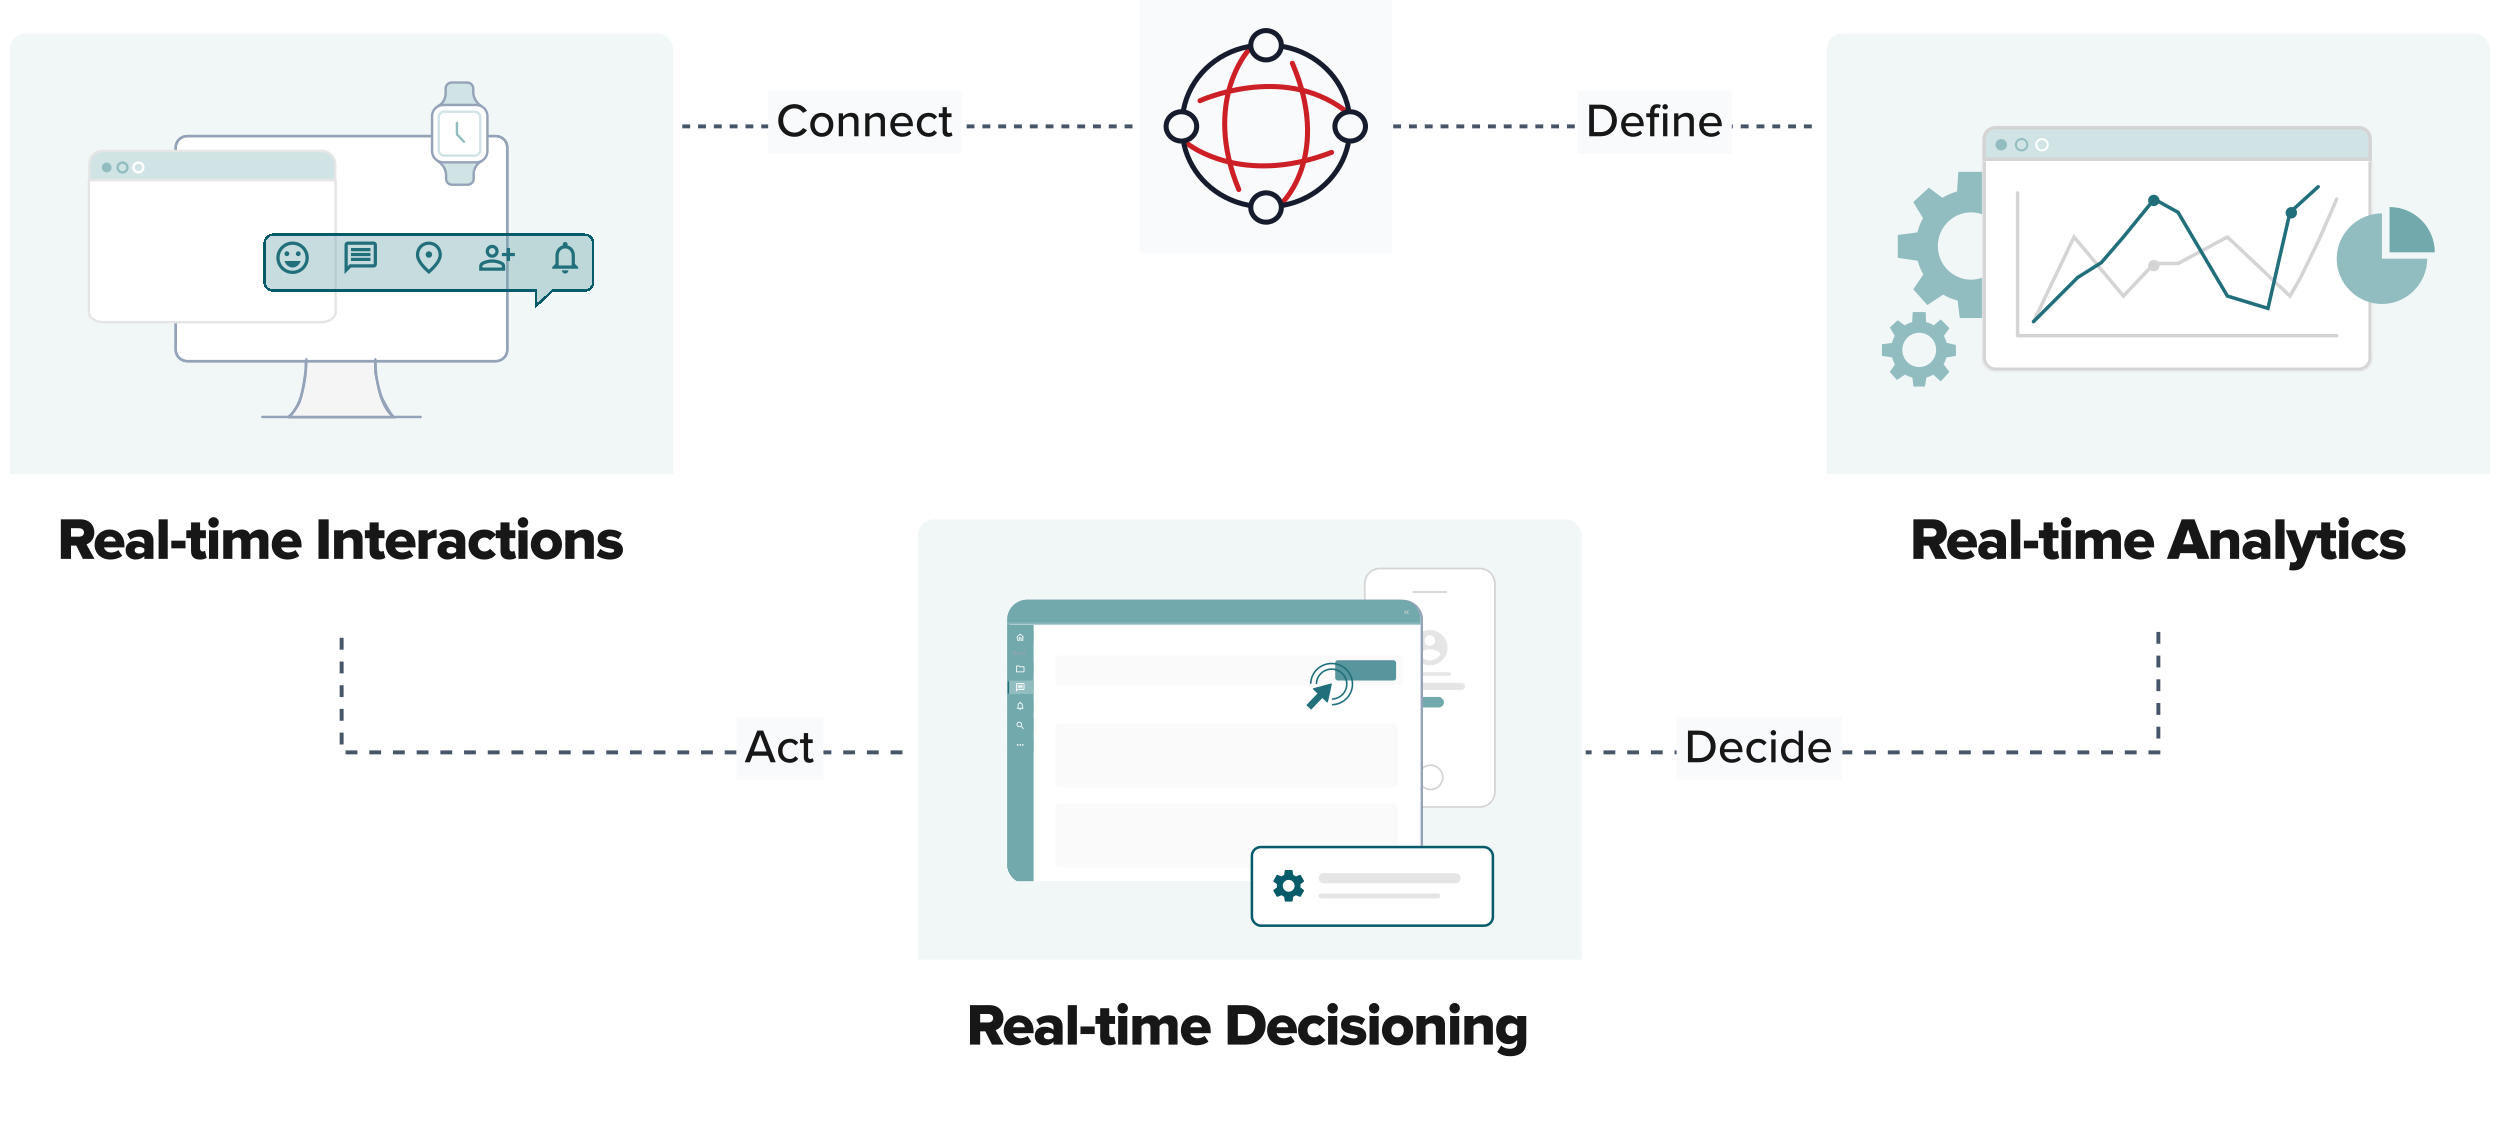 <svg width="1266" height="573" viewBox="0 0 1266 573" fill="none" xmlns="http://www.w3.org/2000/svg">
<g filter="url(#filter0_dd_6_39213)">
<g clip-path="url(#clip0_6_39213)">
<rect x="5" y="11" width="336" height="307" rx="8" fill="white"/>
<path d="M5 19C5 14.582 8.582 11 13 11H333C337.418 11 341 14.582 341 19V234H5V19Z" fill="#F1F7F7"/>
<path d="M146.669 205.27H199.241C197.369 202.967 194.851 198.262 193.626 195.894C192.401 193.525 190.734 186.024 190.053 182.57V175.662H154.835V181.09C154.325 185.202 152.998 194.216 151.773 197.374C150.548 200.532 147.69 203.789 146.669 205.27Z" fill="#F5F5F5" stroke="#94A3B8" stroke-width="1.233"/>
<g filter="url(#filter1_d_6_39213)">
<path d="M142.781 61.672H94.874C91.626 61.672 88.993 64.218 88.993 67.358V169.984C88.993 173.124 91.626 175.67 94.874 175.67H250.994C254.242 175.67 256.875 173.124 256.875 169.984V67.358C256.875 64.218 254.242 61.672 250.994 61.672H142.781Z" fill="white"/>
<path d="M142.781 61.672H94.874C91.626 61.672 88.993 64.218 88.993 67.358V169.984C88.993 173.124 91.626 175.67 94.874 175.67H250.994C254.242 175.67 256.875 173.124 256.875 169.984V67.358C256.875 64.218 254.242 61.672 250.994 61.672H142.781Z" stroke="#94A3B8" stroke-width="1.233" stroke-linecap="round" stroke-linejoin="round"/>
</g>
<g filter="url(#filter2_d_6_39213)">
<path d="M142.781 61.672H94.874C91.626 61.672 88.993 64.218 88.993 67.358V169.984C88.993 173.124 91.626 175.67 94.874 175.67H250.994C254.242 175.67 256.875 173.124 256.875 169.984V67.358C256.875 64.218 254.242 61.672 250.994 61.672H142.781Z" stroke="#94A3B8" stroke-width="1.233" stroke-linecap="round" stroke-linejoin="round"/>
</g>
<path d="M132.839 205.143H213.028" stroke="#94A3B8" stroke-width="1.233" stroke-linecap="round" stroke-linejoin="round"/>
<path d="M155.135 175.949C155.135 175.949 155.486 197.633 146.005 205.123" stroke="#94A3B8" stroke-width="1.233" stroke-linecap="round" stroke-linejoin="round"/>
<path d="M190.094 175.949C190.094 175.949 189.743 197.633 199.223 205.123" stroke="#94A3B8" stroke-width="1.233" stroke-linecap="round" stroke-linejoin="round"/>
<g filter="url(#filter3_d_6_39213)">
<path d="M169.112 85.707H169.728V85.091V76.393C169.728 72.687 166.724 69.683 163.019 69.683H51.945C48.239 69.683 45.236 72.687 45.236 76.393V85.091V85.707H45.852H169.112Z" fill="#D1E4E5" stroke="#E5E5E5" stroke-width="1.233"/>
<g filter="url(#filter4_b_6_39213)">
<path d="M169.971 84.502L45 84.502V151.328C45 154.124 48.306 156.391 52.385 156.391H162.586C166.665 156.391 169.971 154.124 169.971 151.328V84.502Z" fill="white"/>
<path d="M169.971 84.502L45 84.502V151.328C45 154.124 48.306 156.391 52.385 156.391H162.586C166.665 156.391 169.971 154.124 169.971 151.328V84.502Z" stroke="#E5E5E5" stroke-width="1.233" stroke-linecap="round" stroke-linejoin="round"/>
</g>
<path d="M54.03 80.537C55.405 80.537 56.516 79.426 56.516 78.051C56.516 76.677 55.405 75.566 54.03 75.566C52.655 75.566 51.545 76.677 51.545 78.051C51.545 79.426 52.655 80.537 54.03 80.537Z" fill="#92BDC0"/>
<path d="M62.047 80.537C63.422 80.537 64.533 79.426 64.533 78.051C64.533 76.676 63.422 75.566 62.047 75.566C60.673 75.566 59.562 76.676 59.562 78.051C59.562 79.426 60.673 80.537 62.047 80.537Z" stroke="#92BDC0" stroke-width="1.233" stroke-linecap="round" stroke-linejoin="round"/>
<path d="M70.065 80.537C71.439 80.537 72.55 79.426 72.55 78.051C72.55 76.676 71.439 75.566 70.065 75.566C68.69 75.566 67.579 76.676 67.579 78.051C67.579 79.426 68.69 80.537 70.065 80.537Z" stroke="white" stroke-width="1.233" stroke-linecap="round" stroke-linejoin="round"/>
</g>
<g filter="url(#filter5_bd_6_39213)">
<path d="M133.366 114.673C133.366 111.95 135.574 109.743 138.297 109.743H296.07C298.793 109.743 301 111.95 301 114.673V134.395C301 137.118 298.793 139.325 296.07 139.325H280.046L270.801 147.954V139.325H217.183H138.297C135.574 139.325 133.366 137.118 133.366 134.395V114.673Z" fill="#72A9AD" fill-opacity="0.4" shape-rendering="crispEdges"/>
<path d="M271.417 139.325V138.709H270.801H217.183H138.297C135.914 138.709 133.983 136.778 133.983 134.395V114.673C133.983 112.291 135.914 110.359 138.297 110.359H296.07C298.452 110.359 300.384 112.291 300.384 114.673V134.395C300.384 136.778 298.452 138.709 296.07 138.709H280.046H279.803L279.625 138.875L271.417 146.535V139.325Z" stroke="#065B6A" stroke-width="1.233" shape-rendering="crispEdges"/>
</g>
<path d="M151.033 123.713C151.714 123.713 152.266 123.161 152.266 122.48C152.266 121.799 151.714 121.247 151.033 121.247C150.353 121.247 149.801 121.799 149.801 122.48C149.801 123.161 150.353 123.713 151.033 123.713Z" fill="#216F7B"/>
<path d="M145.281 123.713C145.962 123.713 146.514 123.161 146.514 122.48C146.514 121.799 145.962 121.247 145.281 121.247C144.601 121.247 144.049 121.799 144.049 122.48C144.049 123.161 144.601 123.713 145.281 123.713Z" fill="#216F7B"/>
<path d="M148.157 129.465C150.031 129.465 151.625 128.101 152.266 126.178H144.049C144.69 128.101 146.284 129.465 148.157 129.465Z" fill="#216F7B"/>
<path d="M148.149 116.317C143.613 116.317 139.94 119.998 139.94 124.534C139.94 129.07 143.613 132.752 148.149 132.752C152.693 132.752 156.375 129.07 156.375 124.534C156.375 119.998 152.693 116.317 148.149 116.317ZM148.157 131.108C144.525 131.108 141.583 128.166 141.583 124.534C141.583 120.902 144.525 117.96 148.157 117.96C151.789 117.96 154.731 120.902 154.731 124.534C154.731 128.166 151.789 131.108 148.157 131.108Z" fill="#216F7B"/>
<path d="M176.096 117.96H189.244V127.821H177.058L176.096 128.783V117.96ZM176.096 116.317C175.193 116.317 174.461 117.056 174.461 117.96L174.453 132.752L177.74 129.465H189.244C190.148 129.465 190.888 128.725 190.888 127.821V117.96C190.888 117.056 190.148 116.317 189.244 116.317H176.096ZM177.74 124.534H187.601V126.178H177.74V124.534ZM177.74 122.069H187.601V123.712H177.74V122.069ZM177.74 119.604H187.601V121.247H177.74V119.604Z" fill="#216F7B"/>
<path d="M217.183 124.534C216.279 124.534 215.54 123.795 215.54 122.891C215.54 121.987 216.279 121.247 217.183 121.247C218.087 121.247 218.827 121.987 218.827 122.891C218.827 123.795 218.087 124.534 217.183 124.534ZM222.114 123.055C222.114 120.072 219.936 117.96 217.183 117.96C214.43 117.96 212.253 120.072 212.253 123.055C212.253 124.978 213.855 127.525 217.183 130.566C220.511 127.525 222.114 124.978 222.114 123.055ZM217.183 116.317C220.634 116.317 223.757 118.963 223.757 123.055C223.757 125.783 221.563 129.013 217.183 132.752C212.803 129.013 210.609 125.783 210.609 123.055C210.609 118.963 213.732 116.317 217.183 116.317Z" fill="#216F7B"/>
<path d="M258.27 122.069V119.604H256.626V122.069H254.161V123.713H256.626V126.178H258.27V123.713H260.735V122.069H258.27ZM249.231 124.534C251.047 124.534 252.518 123.063 252.518 121.247C252.518 119.431 251.047 117.96 249.231 117.96C247.415 117.96 245.944 119.431 245.944 121.247C245.944 123.063 247.415 124.534 249.231 124.534ZM249.231 119.604C250.135 119.604 250.874 120.343 250.874 121.247C250.874 122.151 250.135 122.891 249.231 122.891C248.327 122.891 247.587 122.151 247.587 121.247C247.587 120.343 248.327 119.604 249.231 119.604ZM254.482 126.638C253.101 125.931 251.31 125.356 249.231 125.356C247.152 125.356 245.36 125.931 243.98 126.638C243.158 127.057 242.657 127.903 242.657 128.824V131.108H255.805V128.824C255.805 127.903 255.303 127.057 254.482 126.638ZM254.161 129.465H244.3V128.824C244.3 128.511 244.465 128.232 244.728 128.101C245.705 127.599 247.283 126.999 249.231 126.999C251.178 126.999 252.756 127.599 253.734 128.101C253.997 128.232 254.161 128.511 254.161 128.824V129.465Z" fill="#216F7B"/>
<path d="M286.209 132.546C287.113 132.546 287.852 131.807 287.852 130.903H284.565C284.565 131.807 285.305 132.546 286.209 132.546ZM291.139 127.616V123.507C291.139 120.984 289.8 118.872 287.441 118.314V117.755C287.441 117.073 286.891 116.522 286.209 116.522C285.527 116.522 284.976 117.073 284.976 117.755V118.314C282.626 118.872 281.278 120.976 281.278 123.507V127.616L279.635 129.259V130.081H292.783V129.259L291.139 127.616ZM289.496 128.437H282.922V123.507C282.922 121.469 284.163 119.809 286.209 119.809C288.255 119.809 289.496 121.469 289.496 123.507V128.437Z" fill="#216F7B"/>
<path d="M243.702 47.705C239.599 45.071 239.667 40.845 239.667 40.845V38.834C239.667 37.148 238.265 35.787 236.538 35.787H228.812C227.085 35.787 225.683 37.155 225.683 38.834V40.723C225.683 40.723 226.157 45.416 221.803 47.779" fill="#D1E4E5"/>
<path d="M243.702 47.705C239.599 45.071 239.667 40.845 239.667 40.845V38.834C239.667 37.148 238.265 35.787 236.538 35.787H228.812C227.085 35.787 225.683 37.155 225.683 38.834V40.723C225.683 40.723 226.157 45.416 221.803 47.779" stroke="#94A3B8" stroke-width="1.233" stroke-linecap="round" stroke-linejoin="round"/>
<path d="M221.858 75.679C225.961 78.299 225.893 82.518 225.893 82.518V84.522C225.893 86.202 227.295 87.556 229.022 87.556H236.748C238.475 87.556 239.877 86.195 239.877 84.522V82.64C239.877 82.64 239.409 78.042 243.763 75.686" fill="#D1E4E5"/>
<path d="M221.858 75.679C225.961 78.299 225.893 82.518 225.893 82.518V84.522C225.893 86.202 227.295 87.556 229.022 87.556H236.748C238.475 87.556 239.877 86.195 239.877 84.522V82.64C239.877 82.64 239.409 78.042 243.763 75.686" stroke="#94A3B8" stroke-width="1.233" stroke-linecap="round" stroke-linejoin="round"/>
<path d="M241.197 47.163H224.431C221.319 47.163 218.797 49.685 218.797 52.797V70.566C218.797 73.677 221.319 76.2 224.431 76.2H241.197C244.308 76.2 246.831 73.677 246.831 70.566V52.797C246.831 49.685 244.308 47.163 241.197 47.163Z" fill="white" stroke="#94A3B8" stroke-width="1.233" stroke-linecap="round" stroke-linejoin="round"/>
<path d="M240.391 50.589H224.992C223.437 50.589 222.176 51.851 222.176 53.406V70.003C222.176 71.559 223.437 72.82 224.992 72.82H240.391C241.947 72.82 243.208 71.559 243.208 70.003V53.406C243.208 51.851 241.947 50.589 240.391 50.589Z" stroke="#D1E4E5" stroke-width="1.233" stroke-linecap="round" stroke-linejoin="round"/>
<path d="M231.405 56.251V62.04L234.927 65.771" stroke="#92BDC0" stroke-width="1.233" stroke-linecap="round" stroke-linejoin="round"/>
<path d="M47.87 277H41.96L38.6 270.28H35.96V277H30.8V256.99H40.82C45.26 256.99 47.78 259.93 47.78 263.65C47.78 267.13 45.65 268.99 43.79 269.65L47.87 277ZM40.04 265.78C41.39 265.78 42.53 265.03 42.53 263.62C42.53 262.27 41.39 261.49 40.04 261.49H35.96V265.78H40.04ZM55.816 277.36C51.346 277.36 47.896 274.45 47.896 269.74C47.896 265.54 51.076 262.15 55.606 262.15C59.896 262.15 63.016 265.3 63.016 270.22V271.21H52.696C52.966 272.56 54.226 273.79 56.326 273.79C57.346 273.79 59.116 273.34 59.926 272.56L61.876 275.44C60.436 276.73 58.036 277.36 55.816 277.36ZM58.606 268.21C58.486 267.19 57.736 265.72 55.606 265.72C53.596 265.72 52.816 267.16 52.636 268.21H58.606ZM77.711 277H73.091V275.56C72.191 276.64 70.451 277.36 68.591 277.36C66.371 277.36 63.611 275.86 63.611 272.59C63.611 269.08 66.371 267.94 68.591 267.94C70.511 267.94 72.221 268.54 73.091 269.62V267.88C73.091 266.62 72.011 265.78 70.151 265.78C68.711 265.78 67.211 266.32 66.041 267.31L64.391 264.4C66.251 262.81 68.741 262.15 70.961 262.15C74.441 262.15 77.711 263.44 77.711 267.94V277ZM70.511 274.33C71.531 274.33 72.611 273.97 73.091 273.28V271.99C72.611 271.33 71.531 270.97 70.511 270.97C69.281 270.97 68.201 271.51 68.201 272.65C68.201 273.79 69.281 274.33 70.511 274.33ZM84.935 277H80.315V256.99H84.935V277ZM93.954 271.66H86.754V267.79H93.954V271.66ZM101.268 277.36C98.328 277.36 96.738 275.89 96.738 273.1V266.53H94.338V262.51H96.738V258.55H101.328V262.51H104.268V266.53H101.328V271.81C101.328 272.65 101.808 273.28 102.618 273.28C103.128 273.28 103.638 273.1 103.788 272.92L104.688 276.4C104.118 276.94 102.978 277.36 101.268 277.36ZM108.148 261.22C106.678 261.22 105.508 260.02 105.508 258.55C105.508 257.08 106.678 255.91 108.148 255.91C109.618 255.91 110.788 257.08 110.788 258.55C110.788 260.02 109.618 261.22 108.148 261.22ZM110.458 277H105.838V262.51H110.458V277ZM135.917 277H131.327V268.18C131.327 267.07 130.787 266.23 129.407 266.23C128.147 266.23 127.247 267.04 126.797 267.64V277H122.177V268.18C122.177 267.07 121.667 266.23 120.257 266.23C119.027 266.23 118.157 267.04 117.677 267.64V277H113.057V262.51H117.677V264.28C118.307 263.44 120.167 262.15 122.447 262.15C124.517 262.15 125.957 263.02 126.557 264.73C127.397 263.47 129.287 262.15 131.567 262.15C134.237 262.15 135.917 263.53 135.917 266.5V277ZM145.517 277.36C141.047 277.36 137.597 274.45 137.597 269.74C137.597 265.54 140.777 262.15 145.307 262.15C149.597 262.15 152.717 265.3 152.717 270.22V271.21H142.397C142.667 272.56 143.927 273.79 146.027 273.79C147.047 273.79 148.817 273.34 149.627 272.56L151.577 275.44C150.137 276.73 147.737 277.36 145.517 277.36ZM148.307 268.21C148.187 267.19 147.437 265.72 145.307 265.72C143.297 265.72 142.517 267.16 142.337 268.21H148.307ZM166.448 277H161.288V256.99H166.448V277ZM183.608 277H178.988V268.63C178.988 266.86 178.058 266.23 176.618 266.23C175.238 266.23 174.338 266.98 173.798 267.64V277H169.178V262.51H173.798V264.28C174.668 263.26 176.378 262.15 178.808 262.15C182.108 262.15 183.608 264.07 183.608 266.74V277ZM191.701 277.36C188.761 277.36 187.171 275.89 187.171 273.1V266.53H184.771V262.51H187.171V258.55H191.761V262.51H194.701V266.53H191.761V271.81C191.761 272.65 192.241 273.28 193.051 273.28C193.561 273.28 194.071 273.1 194.221 272.92L195.121 276.4C194.551 276.94 193.411 277.36 191.701 277.36ZM203.232 277.36C198.762 277.36 195.312 274.45 195.312 269.74C195.312 265.54 198.492 262.15 203.022 262.15C207.312 262.15 210.432 265.3 210.432 270.22V271.21H200.112C200.382 272.56 201.642 273.79 203.742 273.79C204.762 273.79 206.532 273.34 207.342 272.56L209.292 275.44C207.852 276.73 205.452 277.36 203.232 277.36ZM206.022 268.21C205.902 267.19 205.152 265.72 203.022 265.72C201.012 265.72 200.232 267.16 200.052 268.21H206.022ZM216.577 277H211.957V262.51H216.577V264.28C217.537 263.11 219.367 262.12 221.107 262.12V266.56C220.837 266.5 220.447 266.44 219.967 266.44C218.767 266.44 217.177 266.95 216.577 267.76V277ZM235.627 277H231.007V275.56C230.107 276.64 228.367 277.36 226.507 277.36C224.287 277.36 221.527 275.86 221.527 272.59C221.527 269.08 224.287 267.94 226.507 267.94C228.427 267.94 230.137 268.54 231.007 269.62V267.88C231.007 266.62 229.927 265.78 228.067 265.78C226.627 265.78 225.127 266.32 223.957 267.31L222.307 264.4C224.167 262.81 226.657 262.15 228.877 262.15C232.357 262.15 235.627 263.44 235.627 267.94V277ZM228.427 274.33C229.447 274.33 230.527 273.97 231.007 273.28V271.99C230.527 271.33 229.447 270.97 228.427 270.97C227.197 270.97 226.117 271.51 226.117 272.65C226.117 273.79 227.197 274.33 228.427 274.33ZM245.191 277.36C240.661 277.36 237.271 274.3 237.271 269.74C237.271 265.21 240.661 262.15 245.191 262.15C248.311 262.15 250.261 263.53 251.131 264.82L248.131 267.61C247.561 266.77 246.631 266.23 245.401 266.23C243.481 266.23 242.011 267.55 242.011 269.74C242.011 271.93 243.481 273.28 245.401 273.28C246.631 273.28 247.561 272.68 248.131 271.87L251.131 274.69C250.261 275.95 248.311 277.36 245.191 277.36ZM257.971 277.36C255.031 277.36 253.441 275.89 253.441 273.1V266.53H251.041V262.51H253.441V258.55H258.031V262.51H260.971V266.53H258.031V271.81C258.031 272.65 258.511 273.28 259.321 273.28C259.831 273.28 260.341 273.1 260.491 272.92L261.391 276.4C260.821 276.94 259.681 277.36 257.971 277.36ZM264.851 261.22C263.381 261.22 262.211 260.02 262.211 258.55C262.211 257.08 263.381 255.91 264.851 255.91C266.321 255.91 267.491 257.08 267.491 258.55C267.491 260.02 266.321 261.22 264.851 261.22ZM267.161 277H262.541V262.51H267.161V277ZM276.69 277.36C271.77 277.36 268.8 273.82 268.8 269.74C268.8 265.66 271.77 262.15 276.69 262.15C281.67 262.15 284.61 265.66 284.61 269.74C284.61 273.82 281.67 277.36 276.69 277.36ZM276.69 273.28C278.73 273.28 279.87 271.69 279.87 269.74C279.87 267.82 278.73 266.23 276.69 266.23C274.68 266.23 273.57 267.82 273.57 269.74C273.57 271.69 274.68 273.28 276.69 273.28ZM300.725 277H296.105V268.63C296.105 266.86 295.175 266.23 293.735 266.23C292.355 266.23 291.455 266.98 290.915 267.64V277H286.295V262.51H290.915V264.28C291.785 263.26 293.495 262.15 295.925 262.15C299.225 262.15 300.725 264.07 300.725 266.74V277ZM308.878 277.36C306.298 277.36 303.628 276.49 302.098 275.14L304.018 271.96C305.098 272.92 307.408 273.88 309.118 273.88C310.498 273.88 311.068 273.43 311.068 272.77C311.068 270.88 302.638 272.74 302.638 266.92C302.638 264.37 304.828 262.15 308.848 262.15C311.278 262.15 313.348 262.93 314.908 264.07L313.138 267.13C312.268 266.29 310.618 265.54 308.878 265.54C307.798 265.54 307.048 265.99 307.048 266.59C307.048 268.27 315.478 266.62 315.478 272.56C315.478 275.32 313.048 277.36 308.878 277.36Z" fill="#171717"/>
</g>
</g>
<g filter="url(#filter6_dd_6_39213)">
<g clip-path="url(#clip1_6_39213)">
<rect x="925" y="11" width="336" height="307" rx="8" fill="white"/>
<path d="M925 19C925 14.582 928.582 11 933 11H1253C1257.42 11 1261 14.582 1261 19V234H925V19Z" fill="#F1F7F7"/>
<path d="M976.749 89.061L968.875 96.322L973.812 104.518C972.554 106.745 971.586 109.165 970.973 111.682L961.034 112.973L961.034 124.589L971.102 126.041C971.747 128.494 972.715 130.817 973.974 132.979L968.875 140.53L976.007 148.501L984.009 143.176C986.268 144.532 988.753 145.564 991.334 146.21L992.432 155.083L1003.85 155.019L1005.24 146.113C1007.69 145.467 1010.05 144.467 1012.18 143.209L1019.57 149.92L1028.15 140.498L1022.38 132.915C1023.6 130.817 1024.54 128.526 1025.18 126.106L1034.67 124.525L1034.61 113.65L1025.38 111.585C1024.76 109.132 1023.86 106.809 1022.67 104.647L1028.19 96.967L1019.6 88.254L1012.6 94.127C1010.24 92.708 1007.69 91.61 1004.95 90.9L1004.56 80.994L991.689 80.994L991.076 90.965C988.398 91.675 985.913 92.772 983.59 94.16L976.684 88.964L976.749 89.061Z" fill="#92BDC0"/>
<path d="M998.143 135.627C1007.43 135.627 1014.96 127.999 1014.96 118.589C1014.96 109.179 1007.43 101.551 998.143 101.551C988.858 101.551 981.331 109.179 981.331 118.589C981.331 127.999 988.858 135.627 998.143 135.627Z" fill="#F1F7F7"/>
<path d="M961.001 156.153L956.992 159.85L959.506 164.023C958.865 165.157 958.372 166.389 958.06 167.67L953 168.327L953 174.242L958.126 174.981C958.454 176.23 958.947 177.413 959.588 178.513L956.992 182.358L960.623 186.416L964.697 183.705C965.847 184.395 967.113 184.921 968.427 185.249L968.985 189.767L974.801 189.734L975.508 185.2C976.756 184.871 977.956 184.362 979.04 183.721L982.802 187.139L987.172 182.341L984.232 178.48C984.856 177.413 985.332 176.246 985.661 175.014L990.491 174.209L990.458 168.672L985.759 167.621C985.447 166.372 984.987 165.189 984.379 164.089L987.189 160.179L982.819 155.743L979.254 158.733C978.054 158.01 976.756 157.451 975.36 157.09L975.163 152.046L968.608 152.046L968.295 157.123C966.932 157.484 965.667 158.043 964.484 158.749L960.968 156.104L961.001 156.153Z" fill="#92BDC0"/>
<path d="M971.893 179.861C976.621 179.861 980.453 175.978 980.453 171.187C980.453 166.396 976.621 162.512 971.893 162.512C967.166 162.512 963.334 166.396 963.334 171.187C963.334 175.978 967.166 179.861 971.893 179.861Z" fill="#F1F7F7"/>
<g filter="url(#filter7_dd_6_39213)">
<path d="M1010.53 56.893H1194.5C1197.68 56.893 1200.26 59.47 1200.26 62.65V72.84H1004.77V62.65C1004.77 59.47 1007.35 56.893 1010.53 56.893Z" fill="#D1E4E5" stroke="#D4D4D4" stroke-width="1.785"/>
<mask id="path-37-inside-1_6_39213" fill="white">
<path d="M1003.88 173.478C1003.88 177.15 1006.86 180.127 1010.53 180.127H1194.5C1198.18 180.127 1201.15 177.15 1201.15 173.478V73.733H1003.88V173.478Z"/>
</mask>
<path d="M1003.88 173.478C1003.88 177.15 1006.86 180.127 1010.53 180.127H1194.5C1198.18 180.127 1201.15 177.15 1201.15 173.478V73.733H1003.88V173.478Z" fill="white"/>
<path d="M1002.1 173.478C1002.1 178.136 1005.87 181.913 1010.53 181.913H1194.5C1199.16 181.913 1202.94 178.136 1202.94 173.478L1199.37 173.478C1199.37 176.164 1197.19 178.342 1194.5 178.342H1010.53C1007.84 178.342 1005.67 176.164 1005.67 173.478L1002.1 173.478ZM1201.15 73.733H1003.88H1201.15ZM1002.1 73.733V173.478C1002.1 178.136 1005.87 181.913 1010.53 181.913L1010.53 178.342C1007.84 178.342 1005.67 176.164 1005.67 173.478V73.733H1002.1ZM1194.5 181.913C1199.16 181.913 1202.94 178.136 1202.94 173.478V73.733H1199.37V173.478C1199.37 176.164 1197.19 178.342 1194.5 178.342L1194.5 181.913Z" fill="#D4D4D4" mask="url(#path-37-inside-1_6_39213)"/>
<path d="M1013.43 68.405C1015.03 68.405 1016.33 67.111 1016.33 65.508C1016.33 63.906 1015.03 62.611 1013.43 62.611C1011.83 62.611 1010.53 63.906 1010.53 65.508C1010.53 67.111 1011.83 68.405 1013.43 68.405Z" fill="#92BDC0"/>
<path d="M1023.74 68.405C1025.34 68.405 1026.63 67.111 1026.63 65.508C1026.63 63.906 1025.34 62.611 1023.74 62.611C1022.13 62.611 1020.84 63.906 1020.84 65.508C1020.84 67.111 1022.13 68.405 1023.74 68.405Z" stroke="#92BDC0" stroke-linecap="round" stroke-linejoin="round"/>
<path d="M1034.06 68.405C1035.66 68.405 1036.95 67.111 1036.95 65.508C1036.95 63.906 1035.66 62.611 1034.06 62.611C1032.45 62.611 1031.16 63.906 1031.16 65.508C1031.16 67.111 1032.45 68.405 1034.06 68.405Z" stroke="white" stroke-linecap="round" stroke-linejoin="round"/>
<path d="M1021.73 89.92V162.224H1183.3" stroke="#D4D4D4" stroke-width="1.785" stroke-linecap="round" stroke-linejoin="round"/>
<path d="M1029.77 155.083L1050.3 112.236L1075.29 142.14L1090.91 125.626H1102.96L1127.96 112.236L1159.65 142.14L1164.56 133.66L1174.38 113.575L1183.3 93.045" stroke="#D4D4D4" stroke-width="1.785" stroke-linecap="round"/>
<path d="M1029.77 155.083L1052.08 132.767L1064.13 125.18L1075.29 112.236L1090.91 93.045L1102.96 99.74L1127.96 142.14L1148.49 148.388L1159.65 99.74L1173.93 86.796" stroke="#216F7B" stroke-width="1.785" stroke-linecap="round"/>
<path d="M1090.69 96.607C1092.29 96.607 1093.58 95.312 1093.58 93.71C1093.58 92.108 1092.29 90.813 1090.69 90.813C1089.08 90.813 1087.79 92.108 1087.79 93.71C1087.79 95.312 1089.08 96.607 1090.69 96.607Z" fill="#216F7B"/>
<path d="M1090.69 129.635C1092.29 129.635 1093.58 128.34 1093.58 126.738C1093.58 125.135 1092.29 123.841 1090.69 123.841C1089.08 123.841 1087.79 125.135 1087.79 126.738C1087.79 128.34 1089.08 129.635 1090.69 129.635Z" fill="#D4D4D4"/>
<path d="M1160.31 102.855C1161.91 102.855 1163.21 101.561 1163.21 99.958C1163.21 98.356 1161.91 97.061 1160.31 97.061C1158.71 97.061 1157.42 98.356 1157.42 99.958C1157.42 101.561 1158.71 102.855 1160.31 102.855Z" fill="#216F7B"/>
</g>
<g filter="url(#filter8_dd_6_39213)">
<path d="M1206.23 123.214H1229.15C1229.15 135.799 1218.81 146.157 1206.23 146.157C1193.65 146.157 1183.3 135.799 1183.3 123.214C1183.3 110.628 1193.65 100.271 1206.23 100.271V123.214Z" fill="#92BDC0"/>
<path d="M1232.99 120.005C1232.99 107.333 1222.73 97.062 1210.07 97.062V120.005H1232.99Z" fill="#72A9AD"/>
</g>
<path d="M986.008 277H980.098L976.738 270.28H974.098V277H968.938V256.99H978.958C983.398 256.99 985.918 259.93 985.918 263.65C985.918 267.13 983.788 268.99 981.928 269.65L986.008 277ZM978.178 265.78C979.528 265.78 980.668 265.03 980.668 263.62C980.668 262.27 979.528 261.49 978.178 261.49H974.098V265.78H978.178ZM993.953 277.36C989.483 277.36 986.033 274.45 986.033 269.74C986.033 265.54 989.213 262.15 993.743 262.15C998.033 262.15 1001.15 265.3 1001.15 270.22V271.21H990.833C991.103 272.56 992.363 273.79 994.463 273.79C995.483 273.79 997.253 273.34 998.063 272.56L1000.01 275.44C998.573 276.73 996.173 277.36 993.953 277.36ZM996.743 268.21C996.623 267.19 995.873 265.72 993.743 265.72C991.733 265.72 990.953 267.16 990.773 268.21H996.743ZM1015.85 277H1011.23V275.56C1010.33 276.64 1008.59 277.36 1006.73 277.36C1004.51 277.36 1001.75 275.86 1001.75 272.59C1001.75 269.08 1004.51 267.94 1006.73 267.94C1008.65 267.94 1010.36 268.54 1011.23 269.62V267.88C1011.23 266.62 1010.15 265.78 1008.29 265.78C1006.85 265.78 1005.35 266.32 1004.18 267.31L1002.53 264.4C1004.39 262.81 1006.88 262.15 1009.1 262.15C1012.58 262.15 1015.85 263.44 1015.85 267.94V277ZM1008.65 274.33C1009.67 274.33 1010.75 273.97 1011.23 273.28V271.99C1010.75 271.33 1009.67 270.97 1008.65 270.97C1007.42 270.97 1006.34 271.51 1006.34 272.65C1006.34 273.79 1007.42 274.33 1008.65 274.33ZM1023.07 277H1018.45V256.99H1023.07V277ZM1032.09 271.66H1024.89V267.79H1032.09V271.66ZM1039.41 277.36C1036.47 277.36 1034.88 275.89 1034.88 273.1V266.53H1032.48V262.51H1034.88V258.55H1039.47V262.51H1042.41V266.53H1039.47V271.81C1039.47 272.65 1039.95 273.28 1040.76 273.28C1041.27 273.28 1041.78 273.1 1041.93 272.92L1042.83 276.4C1042.26 276.94 1041.12 277.36 1039.41 277.36ZM1046.29 261.22C1044.82 261.22 1043.65 260.02 1043.65 258.55C1043.65 257.08 1044.82 255.91 1046.29 255.91C1047.76 255.91 1048.93 257.08 1048.93 258.55C1048.93 260.02 1047.76 261.22 1046.29 261.22ZM1048.6 277H1043.98V262.51H1048.6V277ZM1074.05 277H1069.46V268.18C1069.46 267.07 1068.92 266.23 1067.54 266.23C1066.28 266.23 1065.38 267.04 1064.93 267.64V277H1060.31V268.18C1060.31 267.07 1059.8 266.23 1058.39 266.23C1057.16 266.23 1056.29 267.04 1055.81 267.64V277H1051.19V262.51H1055.81V264.28C1056.44 263.44 1058.3 262.15 1060.58 262.15C1062.65 262.15 1064.09 263.02 1064.69 264.73C1065.53 263.47 1067.42 262.15 1069.7 262.15C1072.37 262.15 1074.05 263.53 1074.05 266.5V277ZM1083.65 277.36C1079.18 277.36 1075.73 274.45 1075.73 269.74C1075.73 265.54 1078.91 262.15 1083.44 262.15C1087.73 262.15 1090.85 265.3 1090.85 270.22V271.21H1080.53C1080.8 272.56 1082.06 273.79 1084.16 273.79C1085.18 273.79 1086.95 273.34 1087.76 272.56L1089.71 275.44C1088.27 276.73 1085.87 277.36 1083.65 277.36ZM1086.44 268.21C1086.32 267.19 1085.57 265.72 1083.44 265.72C1081.43 265.72 1080.65 267.16 1080.47 268.21H1086.44ZM1118.87 277H1113.02L1112.03 274.12H1104.14L1103.15 277H1097.3L1104.83 256.99H1111.31L1118.87 277ZM1110.62 269.62L1108.07 262.09L1105.52 269.62H1110.62ZM1133.9 277H1129.28V268.63C1129.28 266.86 1128.35 266.23 1126.91 266.23C1125.53 266.23 1124.63 266.98 1124.09 267.64V277H1119.47V262.51H1124.09V264.28C1124.96 263.26 1126.67 262.15 1129.1 262.15C1132.4 262.15 1133.9 264.07 1133.9 266.74V277ZM1149.68 277H1145.06V275.56C1144.16 276.64 1142.42 277.36 1140.56 277.36C1138.34 277.36 1135.58 275.86 1135.58 272.59C1135.58 269.08 1138.34 267.94 1140.56 267.94C1142.48 267.94 1144.19 268.54 1145.06 269.62V267.88C1145.06 266.62 1143.98 265.78 1142.12 265.78C1140.68 265.78 1139.18 266.32 1138.01 267.31L1136.36 264.4C1138.22 262.81 1140.71 262.15 1142.93 262.15C1146.41 262.15 1149.68 263.44 1149.68 267.94V277ZM1142.48 274.33C1143.5 274.33 1144.58 273.97 1145.06 273.28V271.99C1144.58 271.33 1143.5 270.97 1142.48 270.97C1141.25 270.97 1140.17 271.51 1140.17 272.65C1140.17 273.79 1141.25 274.33 1142.48 274.33ZM1156.9 277H1152.28V256.99H1156.9V277ZM1159.2 282.64L1159.86 278.53C1160.19 278.71 1160.64 278.8 1161 278.8C1162.05 278.8 1162.71 278.59 1162.95 277.99L1163.28 277.21L1157.52 262.51H1162.38L1165.65 271.69L1168.95 262.51H1173.84L1167.3 279.07C1166.13 282.13 1163.94 282.82 1161.18 282.88C1160.76 282.88 1159.68 282.79 1159.2 282.64ZM1179.97 277.36C1177.03 277.36 1175.44 275.89 1175.44 273.1V266.53H1173.04V262.51H1175.44V258.55H1180.03V262.51H1182.97V266.53H1180.03V271.81C1180.03 272.65 1180.51 273.28 1181.32 273.28C1181.83 273.28 1182.34 273.1 1182.49 272.92L1183.39 276.4C1182.82 276.94 1181.68 277.36 1179.97 277.36ZM1186.85 261.22C1185.38 261.22 1184.21 260.02 1184.21 258.55C1184.21 257.08 1185.38 255.91 1186.85 255.91C1188.32 255.91 1189.49 257.08 1189.49 258.55C1189.49 260.02 1188.32 261.22 1186.85 261.22ZM1189.16 277H1184.54V262.51H1189.16V277ZM1198.72 277.36C1194.19 277.36 1190.8 274.3 1190.8 269.74C1190.8 265.21 1194.19 262.15 1198.72 262.15C1201.84 262.15 1203.79 263.53 1204.66 264.82L1201.66 267.61C1201.09 266.77 1200.16 266.23 1198.93 266.23C1197.01 266.23 1195.54 267.55 1195.54 269.74C1195.54 271.93 1197.01 273.28 1198.93 273.28C1200.16 273.28 1201.09 272.68 1201.66 271.87L1204.66 274.69C1203.79 275.95 1201.84 277.36 1198.72 277.36ZM1211.56 277.36C1208.98 277.36 1206.31 276.49 1204.78 275.14L1206.7 271.96C1207.78 272.92 1210.09 273.88 1211.8 273.88C1213.18 273.88 1213.75 273.43 1213.75 272.77C1213.75 270.88 1205.32 272.74 1205.32 266.92C1205.32 264.37 1207.51 262.15 1211.53 262.15C1213.96 262.15 1216.03 262.93 1217.59 264.07L1215.82 267.13C1214.95 266.29 1213.3 265.54 1211.56 265.54C1210.48 265.54 1209.73 265.99 1209.73 266.59C1209.73 268.27 1218.16 266.62 1218.16 272.56C1218.16 275.32 1215.73 277.36 1211.56 277.36Z" fill="#171717"/>
</g>
</g>
<g filter="url(#filter9_dd_6_39213)">
<g clip-path="url(#clip2_6_39213)">
<rect x="465" y="257" width="336" height="307" rx="8" fill="white"/>
<path d="M465 265C465 260.582 468.582 257 473 257H793C797.418 257 801 260.582 801 265V480H465V265Z" fill="#F1F7F7"/>
<g filter="url(#filter10_d_6_39213)">
<path d="M749.409 281H698.717C694.525 281 691.126 284.398 691.126 288.591V394.16C691.126 398.352 694.525 401.751 698.717 401.751H749.409C753.602 401.751 757 398.352 757 394.16V288.591C757 284.398 753.602 281 749.409 281Z" fill="white" stroke="#D4D4D4" stroke-width="0.891" stroke-linecap="round" stroke-linejoin="round"/>
<path d="M724.45 392.923C727.851 392.923 730.608 390.167 730.608 386.766C730.608 383.365 727.851 380.608 724.45 380.608C721.049 380.608 718.292 383.365 718.292 386.766C718.292 390.167 721.049 392.923 724.45 392.923Z" fill="white" stroke="#D4D4D4" stroke-width="0.891" stroke-linecap="round" stroke-linejoin="round"/>
<path d="M715.688 292.899H732.456" stroke="#D4D4D4" stroke-width="0.891" stroke-linecap="round" stroke-linejoin="round"/>
</g>
<path d="M724.086 313.069C719.169 313.069 715.178 317.059 715.178 321.977C715.178 326.894 719.169 330.885 724.086 330.885C729.003 330.885 732.994 326.894 732.994 321.977C732.994 317.059 729.003 313.069 724.086 313.069ZM724.086 315.741C725.565 315.741 726.758 316.935 726.758 318.414C726.758 319.892 725.565 321.086 724.086 321.086C722.607 321.086 721.413 319.892 721.413 318.414C721.413 316.935 722.607 315.741 724.086 315.741ZM724.086 328.39C721.859 328.39 719.89 327.25 718.741 325.522C718.768 323.749 722.304 322.778 724.086 322.778C725.859 322.778 729.404 323.749 729.431 325.522C728.281 327.25 726.313 328.39 724.086 328.39Z" fill="#E5E5E5"/>
<rect x="713.396" y="334.448" width="21.379" height="1.782" rx="0.891" fill="#E5E5E5"/>
<rect x="706.27" y="339.793" width="35.632" height="3.563" rx="1.782" fill="#E5E5E5"/>
<rect x="716.959" y="346.919" width="14.253" height="5.345" rx="2.672" fill="#72A9AD"/>
<g clip-path="url(#clip3_6_39213)">
<g filter="url(#filter11_d_6_39213)">
<g clip-path="url(#clip4_6_39213)">
<path d="M520.277 439.646H710.395C715.716 439.646 720.029 435.332 720.029 430.012V306.692C720.029 301.371 715.716 297.057 710.395 297.057H520.277C514.956 297.057 510.642 301.371 510.642 306.692V430.012C510.642 435.332 514.956 439.646 520.277 439.646Z" fill="white" stroke="#94A3B8" stroke-width="1.285"/>
</g>
<rect x="534.407" y="359" width="173.419" height="32.553" rx="2.569" fill="#FAFAFA"/>
<rect x="534.407" y="399.553" width="173.419" height="32.553" rx="2.569" fill="#FAFAFA"/>
<mask id="path-63-inside-2_6_39213" fill="white">
<path d="M510 306.692C510 301.016 514.601 296.415 520.277 296.415H709.11C714.786 296.415 719.387 301.016 719.387 306.692V309.022H510V306.692Z"/>
</mask>
<path d="M510 306.692C510 301.016 514.601 296.415 520.277 296.415H709.11C714.786 296.415 719.387 301.016 719.387 306.692V309.022H510V306.692Z" fill="#72A9AD"/>
<path d="M510 296.415H719.387H510ZM719.387 310.307H510V307.738H719.387V310.307ZM510 309.022V296.415V309.022ZM719.387 296.415V309.022V296.415Z" fill="white" fill-opacity="0.12" mask="url(#path-63-inside-2_6_39213)"/>
<path d="M713.161 303.737L713.4 303.498L712.622 302.719L713.4 301.939L713.161 301.7L712.142 302.719L713.161 303.737Z" fill="#D4D4D4"/>
<path d="M712.042 303.737L712.281 303.498L711.504 302.719L712.281 301.939L712.042 301.7L711.023 302.719L712.042 303.737Z" fill="#D4D4D4"/>
<path d="M510 309.261H523.286V440.288H520.277C514.601 440.288 510 435.687 510 430.012V309.261Z" fill="#57969C"/>
<g clip-path="url(#clip5_6_39213)">
<path d="M510 309.261H523.286V440.288H520.277C514.601 440.288 510 435.687 510 430.012V309.261Z" fill="#72A9AD"/>
<rect width="13.286" height="6.79" transform="translate(510 311.977)" fill="#72A9AD"/>
<g clip-path="url(#clip6_6_39213)">
<path d="M516.643 314.128L517.713 315.091V316.763H517.285V315.479H516.001V316.763H515.572V315.091L516.643 314.128ZM516.643 313.552L514.502 315.479H515.144V317.192H516.429V315.907H516.857V317.192H518.142V315.479H518.784L516.643 313.552Z" fill="white"/>
</g>
<path d="M513.055 324.483V322.445H514.011C514.375 322.445 514.585 322.668 514.585 322.964C514.585 323.221 514.417 323.392 514.231 323.432C514.448 323.465 514.625 323.685 514.625 323.933C514.625 324.254 514.411 324.483 514.035 324.483H513.055ZM513.36 323.309H513.953C514.158 323.309 514.271 323.181 514.271 323.013C514.271 322.845 514.158 322.714 513.953 322.714H513.36V323.309ZM513.36 324.214H513.968C514.182 324.214 514.31 324.092 514.31 323.893C514.31 323.725 514.194 323.578 513.968 323.578H513.36V324.214ZM515.901 324.483V324.281C515.788 324.403 515.602 324.519 515.376 324.519C515.061 324.519 514.905 324.36 514.905 324.049V323.007H515.18V323.957C515.18 324.202 515.303 324.275 515.492 324.275C515.663 324.275 515.819 324.177 515.901 324.067V323.007H516.176V324.483H515.901ZM516.655 322.759C516.56 322.759 516.478 322.683 516.478 322.585C516.478 322.487 516.56 322.408 516.655 322.408C516.753 322.408 516.832 322.487 516.832 322.585C516.832 322.683 516.753 322.759 516.655 322.759ZM516.52 324.483V323.007H516.795V324.483H516.52ZM517.142 324.483V322.445H517.417V324.483H517.142ZM518.814 324.483V324.272C518.704 324.419 518.527 324.519 518.332 324.519C517.947 324.519 517.672 324.229 517.672 323.746C517.672 323.273 517.947 322.97 518.332 322.97C518.521 322.97 518.695 323.062 518.814 323.221V322.445H519.089V324.483H518.814ZM518.814 324.061V323.432C518.738 323.312 518.573 323.215 518.405 323.215C518.13 323.215 517.959 323.438 517.959 323.746C517.959 324.052 518.13 324.275 518.405 324.275C518.573 324.275 518.738 324.18 518.814 324.061Z" fill="#94A3B8"/>
<rect width="13.286" height="6.79" transform="translate(510 328.052)" fill="#72A9AD"/>
<g clip-path="url(#clip7_6_39213)">
<path d="M516.037 330.162L516.465 330.59H518.356V332.731H514.93V330.162H516.037ZM516.215 329.734H514.93C514.695 329.734 514.504 329.927 514.504 330.162L514.502 332.731C514.502 332.967 514.695 333.16 514.93 333.16H518.356C518.591 333.16 518.784 332.967 518.784 332.731V330.59C518.784 330.355 518.591 330.162 518.356 330.162H516.643L516.215 329.734Z" fill="white"/>
</g>
<mask id="path-72-inside-3_6_39213" fill="white">
<path d="M510 337.411H523.286V344.201H510V337.411Z"/>
</mask>
<path d="M510 337.411H523.286V344.201H510V337.411Z" fill="#92BDC0"/>
<path d="M511.018 344.201V337.411H508.982V344.201H511.018Z" fill="#216F7B" mask="url(#path-72-inside-3_6_39213)"/>
<g clip-path="url(#clip8_6_39213)">
<path d="M514.93 339.093H518.356V341.662H515.181L514.93 341.913V339.093ZM514.93 338.665C514.695 338.665 514.504 338.858 514.504 339.093L514.502 342.947L515.358 342.091H518.356C518.591 342.091 518.784 341.898 518.784 341.662V339.093C518.784 338.858 518.591 338.665 518.356 338.665H514.93ZM515.358 340.806H517.928V341.234H515.358V340.806ZM515.358 340.164H517.928V340.592H515.358V340.164ZM515.358 339.521H517.928V339.95H515.358V339.521Z" fill="white"/>
</g>
<rect width="13.286" height="6.79" transform="translate(510 346.77)" fill="#72A9AD"/>
<g clip-path="url(#clip9_6_39213)">
<path d="M516.643 352.252C516.879 352.252 517.072 352.06 517.072 351.824H516.215C516.215 352.06 516.408 352.252 516.643 352.252ZM517.928 350.968V349.897C517.928 349.24 517.579 348.69 516.964 348.544V348.399C516.964 348.221 516.821 348.078 516.643 348.078C516.466 348.078 516.322 348.221 516.322 348.399V348.544C515.71 348.69 515.359 349.238 515.359 349.897V350.968L514.931 351.396V351.61H518.356V351.396L517.928 350.968ZM517.5 351.182H515.787V349.897C515.787 349.366 516.11 348.934 516.643 348.934C517.176 348.934 517.5 349.366 517.5 349.897V351.182Z" fill="white"/>
</g>
<rect width="13.286" height="7.854" transform="translate(510 356.129)" fill="#72A9AD"/>
<g clip-path="url(#clip10_6_39213)">
<path d="M517.447 360.539H517.278L517.218 360.481C517.428 360.237 517.554 359.92 517.554 359.576C517.554 358.807 516.931 358.184 516.163 358.184C515.394 358.184 514.771 358.807 514.771 359.576C514.771 360.344 515.394 360.967 516.163 360.967C516.507 360.967 516.824 360.841 517.068 360.631L517.126 360.691V360.86L518.197 361.929L518.516 361.61L517.447 360.539ZM516.163 360.539C515.63 360.539 515.199 360.109 515.199 359.576C515.199 359.042 515.63 358.612 516.163 358.612C516.696 358.612 517.126 359.042 517.126 359.576C517.126 360.109 516.696 360.539 516.163 360.539Z" fill="white"/>
</g>
<rect width="13.286" height="6.79" transform="translate(510 366.553)" fill="#72A9AD"/>
<g clip-path="url(#clip11_6_39213)">
<path d="M515.359 369.519C515.123 369.519 514.931 369.712 514.931 369.948C514.931 370.183 515.123 370.376 515.359 370.376C515.594 370.376 515.787 370.183 515.787 369.948C515.787 369.712 515.594 369.519 515.359 369.519ZM517.928 369.519C517.692 369.519 517.5 369.712 517.5 369.948C517.5 370.183 517.692 370.376 517.928 370.376C518.163 370.376 518.356 370.183 518.356 369.948C518.356 369.712 518.163 369.519 517.928 369.519ZM516.643 369.519C516.408 369.519 516.215 369.712 516.215 369.948C516.215 370.183 516.408 370.376 516.643 370.376C516.879 370.376 517.072 370.183 517.072 369.948C517.072 369.712 516.879 369.519 516.643 369.519Z" fill="white"/>
</g>
</g>
<rect x="534.538" y="324.807" width="175.725" height="14.744" rx="1.445" fill="#FAFAFA"/>
<rect x="534.538" y="324.807" width="175.725" height="14.744" rx="1.445" stroke="#FAFAFA" stroke-width="0.263"/>
<g clip-path="url(#clip12_6_39213)">
<rect x="676.148" y="327.041" width="30.83" height="10.277" rx="1.285" fill="#57969C"/>
</g>
</g>
<path d="M674.82 347.999C678.832 347.75 682.015 344.467 682.024 340.443C682.033 336.252 678.598 332.847 674.349 332.838C670.227 332.83 666.854 336.021 666.65 340.042" stroke="#216F7B" stroke-width="0.818" stroke-linecap="round" stroke-linejoin="round"/>
<path d="M674.888 350.845C680.457 350.557 684.89 346.02 684.902 340.452C684.914 334.691 680.19 330.012 674.352 330C668.671 329.988 664.027 334.398 663.767 339.939" stroke="#216F7B" stroke-width="0.818" stroke-linecap="round" stroke-linejoin="round"/>
<path d="M674.097 340.443L672.141 349.372L669.616 347.001L663.959 352.901L662 351.064L667.657 345.164L665.198 342.852L674.097 340.443Z" fill="#216F7B" stroke="#216F7B" stroke-width="0.695" stroke-linecap="round" stroke-linejoin="round"/>
</g>
<g filter="url(#filter12_dd_6_39213)">
<rect x="633.32" y="414.597" width="123.32" height="41.107" rx="5.138" fill="white"/>
<rect x="633.962" y="415.239" width="122.035" height="39.822" rx="4.496" stroke="#065B6A" stroke-width="1.285"/>
<path d="M658.539 435.657C658.572 435.407 658.589 435.148 658.589 434.873C658.589 434.607 658.572 434.34 658.53 434.09L660.222 432.773C660.372 432.657 660.414 432.432 660.322 432.265L658.722 429.498C658.622 429.315 658.414 429.257 658.23 429.315L656.239 430.115C655.822 429.798 655.38 429.532 654.889 429.332L654.589 427.215C654.555 427.015 654.389 426.873 654.189 426.873H650.989C650.789 426.873 650.63 427.015 650.597 427.215L650.297 429.332C649.805 429.532 649.355 429.807 648.947 430.115L646.955 429.315C646.772 429.248 646.564 429.315 646.464 429.498L644.872 432.265C644.772 432.44 644.805 432.657 644.972 432.773L646.664 434.09C646.622 434.34 646.589 434.615 646.589 434.873C646.589 435.132 646.605 435.407 646.647 435.657L644.955 436.973C644.805 437.09 644.764 437.315 644.855 437.482L646.455 440.248C646.555 440.432 646.764 440.49 646.947 440.432L648.939 439.632C649.355 439.948 649.797 440.215 650.289 440.415L650.589 442.532C650.63 442.732 650.789 442.873 650.989 442.873H654.189C654.389 442.873 654.555 442.732 654.58 442.532L654.88 440.415C655.372 440.215 655.822 439.948 656.23 439.632L658.222 440.432C658.405 440.498 658.614 440.432 658.714 440.248L660.314 437.482C660.414 437.298 660.372 437.09 660.214 436.973L658.539 435.657ZM652.589 437.873C650.939 437.873 649.589 436.523 649.589 434.873C649.589 433.223 650.939 431.873 652.589 431.873C654.239 431.873 655.589 433.223 655.589 434.873C655.589 436.523 654.239 437.873 652.589 437.873Z" fill="#065B6A"/>
<rect x="667.727" y="428.45" width="71.937" height="5.138" rx="2.569" fill="#E5E5E5"/>
<rect x="667.727" y="438.727" width="61.66" height="2.569" rx="1.285" fill="#E5E5E5"/>
</g>
<path d="M508.267 523H502.357L498.997 516.28H496.357V523H491.197V502.99H501.217C505.657 502.99 508.177 505.93 508.177 509.65C508.177 513.13 506.047 514.99 504.187 515.65L508.267 523ZM500.437 511.78C501.787 511.78 502.927 511.03 502.927 509.62C502.927 508.27 501.787 507.49 500.437 507.49H496.357V511.78H500.437ZM516.213 523.36C511.743 523.36 508.293 520.45 508.293 515.74C508.293 511.54 511.473 508.15 516.003 508.15C520.293 508.15 523.413 511.3 523.413 516.22V517.21H513.093C513.363 518.56 514.623 519.79 516.723 519.79C517.743 519.79 519.513 519.34 520.323 518.56L522.273 521.44C520.833 522.73 518.433 523.36 516.213 523.36ZM519.003 514.21C518.883 513.19 518.133 511.72 516.003 511.72C513.993 511.72 513.213 513.16 513.033 514.21H519.003ZM538.109 523H533.489V521.56C532.589 522.64 530.849 523.36 528.989 523.36C526.769 523.36 524.009 521.86 524.009 518.59C524.009 515.08 526.769 513.94 528.989 513.94C530.909 513.94 532.619 514.54 533.489 515.62V513.88C533.489 512.62 532.409 511.78 530.549 511.78C529.109 511.78 527.609 512.32 526.439 513.31L524.789 510.4C526.649 508.81 529.139 508.15 531.359 508.15C534.839 508.15 538.109 509.44 538.109 513.94V523ZM530.909 520.33C531.929 520.33 533.009 519.97 533.489 519.28V517.99C533.009 517.33 531.929 516.97 530.909 516.97C529.679 516.97 528.599 517.51 528.599 518.65C528.599 519.79 529.679 520.33 530.909 520.33ZM545.332 523H540.712V502.99H545.332V523ZM554.351 517.66H547.151V513.79H554.351V517.66ZM561.665 523.36C558.725 523.36 557.135 521.89 557.135 519.1V512.53H554.735V508.51H557.135V504.55H561.725V508.51H564.665V512.53H561.725V517.81C561.725 518.65 562.205 519.28 563.015 519.28C563.525 519.28 564.035 519.1 564.185 518.92L565.085 522.4C564.515 522.94 563.375 523.36 561.665 523.36ZM568.546 507.22C567.076 507.22 565.906 506.02 565.906 504.55C565.906 503.08 567.076 501.91 568.546 501.91C570.016 501.91 571.186 503.08 571.186 504.55C571.186 506.02 570.016 507.22 568.546 507.22ZM570.856 523H566.236V508.51H570.856V523ZM596.314 523H591.724V514.18C591.724 513.07 591.184 512.23 589.804 512.23C588.544 512.23 587.644 513.04 587.194 513.64V523H582.574V514.18C582.574 513.07 582.064 512.23 580.654 512.23C579.424 512.23 578.554 513.04 578.074 513.64V523H573.454V508.51H578.074V510.28C578.704 509.44 580.564 508.15 582.844 508.15C584.914 508.15 586.354 509.02 586.954 510.73C587.794 509.47 589.684 508.15 591.964 508.15C594.634 508.15 596.314 509.53 596.314 512.5V523ZM605.914 523.36C601.444 523.36 597.994 520.45 597.994 515.74C597.994 511.54 601.174 508.15 605.704 508.15C609.994 508.15 613.114 511.3 613.114 516.22V517.21H602.794C603.064 518.56 604.324 519.79 606.424 519.79C607.444 519.79 609.214 519.34 610.024 518.56L611.974 521.44C610.534 522.73 608.134 523.36 605.914 523.36ZM608.704 514.21C608.584 513.19 607.834 511.72 605.704 511.72C603.694 511.72 602.914 513.16 602.734 514.21H608.704ZM630.116 523H621.686V502.99H630.086C636.386 502.99 640.916 506.77 640.916 512.98C640.916 519.19 636.386 523 630.116 523ZM630.086 518.5C633.596 518.5 635.636 515.95 635.636 512.98C635.636 509.89 633.776 507.49 630.116 507.49H626.846V518.5H630.086ZM649.573 523.36C645.103 523.36 641.653 520.45 641.653 515.74C641.653 511.54 644.833 508.15 649.363 508.15C653.653 508.15 656.773 511.3 656.773 516.22V517.21H646.453C646.723 518.56 647.983 519.79 650.083 519.79C651.103 519.79 652.873 519.34 653.683 518.56L655.633 521.44C654.193 522.73 651.793 523.36 649.573 523.36ZM652.363 514.21C652.243 513.19 651.493 511.72 649.363 511.72C647.353 511.72 646.573 513.16 646.393 514.21H652.363ZM665.258 523.36C660.728 523.36 657.338 520.3 657.338 515.74C657.338 511.21 660.728 508.15 665.258 508.15C668.378 508.15 670.328 509.53 671.198 510.82L668.198 513.61C667.628 512.77 666.698 512.23 665.468 512.23C663.548 512.23 662.078 513.55 662.078 515.74C662.078 517.93 663.548 519.28 665.468 519.28C666.698 519.28 667.628 518.68 668.198 517.87L671.198 520.69C670.328 521.95 668.378 523.36 665.258 523.36ZM674.858 507.22C673.388 507.22 672.218 506.02 672.218 504.55C672.218 503.08 673.388 501.91 674.858 501.91C676.328 501.91 677.498 503.08 677.498 504.55C677.498 506.02 676.328 507.22 674.858 507.22ZM677.168 523H672.548V508.51H677.168V523ZM685.317 523.36C682.737 523.36 680.067 522.49 678.537 521.14L680.457 517.96C681.537 518.92 683.847 519.88 685.557 519.88C686.937 519.88 687.507 519.43 687.507 518.77C687.507 516.88 679.077 518.74 679.077 512.92C679.077 510.37 681.267 508.15 685.287 508.15C687.717 508.15 689.787 508.93 691.347 510.07L689.577 513.13C688.707 512.29 687.057 511.54 685.317 511.54C684.237 511.54 683.487 511.99 683.487 512.59C683.487 514.27 691.917 512.62 691.917 518.56C691.917 521.32 689.487 523.36 685.317 523.36ZM695.858 507.22C694.388 507.22 693.218 506.02 693.218 504.55C693.218 503.08 694.388 501.91 695.858 501.91C697.328 501.91 698.498 503.08 698.498 504.55C698.498 506.02 697.328 507.22 695.858 507.22ZM698.168 523H693.548V508.51H698.168V523ZM707.697 523.36C702.777 523.36 699.807 519.82 699.807 515.74C699.807 511.66 702.777 508.15 707.697 508.15C712.677 508.15 715.617 511.66 715.617 515.74C715.617 519.82 712.677 523.36 707.697 523.36ZM707.697 519.28C709.737 519.28 710.877 517.69 710.877 515.74C710.877 513.82 709.737 512.23 707.697 512.23C705.687 512.23 704.577 513.82 704.577 515.74C704.577 517.69 705.687 519.28 707.697 519.28ZM731.732 523H727.112V514.63C727.112 512.86 726.182 512.23 724.742 512.23C723.362 512.23 722.462 512.98 721.922 513.64V523H717.302V508.51H721.922V510.28C722.792 509.26 724.502 508.15 726.932 508.15C730.232 508.15 731.732 510.07 731.732 512.74V523ZM736.645 507.22C735.175 507.22 734.005 506.02 734.005 504.55C734.005 503.08 735.175 501.91 736.645 501.91C738.115 501.91 739.285 503.08 739.285 504.55C739.285 506.02 738.115 507.22 736.645 507.22ZM738.955 523H734.335V508.51H738.955V523ZM755.984 523H751.364V514.63C751.364 512.86 750.434 512.23 748.994 512.23C747.614 512.23 746.714 512.98 746.174 513.64V523H741.554V508.51H746.174V510.28C747.044 509.26 748.754 508.15 751.184 508.15C754.484 508.15 755.984 510.07 755.984 512.74V523ZM764.617 528.88C762.127 528.88 760.057 528.25 758.197 526.72L760.207 523.42C761.317 524.62 762.937 525.1 764.617 525.1C766.147 525.1 768.307 524.47 768.307 521.77V520.66C767.107 522.07 765.667 522.76 764.017 522.76C760.477 522.76 757.627 520.33 757.627 515.44C757.627 510.67 760.387 508.15 764.017 508.15C765.637 508.15 767.137 508.78 768.307 510.22V508.51H772.897V521.71C772.897 527.62 768.217 528.88 764.617 528.88ZM765.547 518.68C766.507 518.68 767.737 518.17 768.307 517.39V513.52C767.737 512.74 766.507 512.23 765.547 512.23C763.717 512.23 762.367 513.34 762.367 515.44C762.367 517.57 763.717 518.68 765.547 518.68Z" fill="#171717"/>
</g>
</g>
<path d="M1093 320V381H803" stroke="#475569" stroke-width="2" stroke-dasharray="6 6"/>
<path d="M173 323V381H461" stroke="#475569" stroke-width="2" stroke-dasharray="6 6"/>
<rect width="44" height="32" transform="translate(373 363)" fill="#F8FAFC"/>
<path d="M390.2 386L388.904 382.688H381.056L379.76 386H377.12L383.48 369.992H386.48L392.84 386H390.2ZM384.968 372.08L381.752 380.552H388.208L384.968 372.08ZM393.992 380.192C393.992 376.712 396.392 374.12 399.896 374.12C402.08 374.12 403.4 375.032 404.24 376.16L402.8 377.48C402.104 376.496 401.168 376.04 399.992 376.04C397.712 376.04 396.248 377.792 396.248 380.192C396.248 382.592 397.712 384.368 399.992 384.368C401.168 384.368 402.104 383.888 402.8 382.928L404.24 384.248C403.4 385.376 402.08 386.288 399.896 386.288C396.392 386.288 393.992 383.672 393.992 380.192ZM409.811 386.288C407.987 386.288 407.051 385.256 407.051 383.432V376.304H405.131V374.408H407.051V371.24H409.211V374.408H411.563V376.304H409.211V382.952C409.211 383.768 409.595 384.368 410.339 384.368C410.843 384.368 411.299 384.152 411.515 383.912L412.067 385.544C411.611 385.976 410.939 386.288 409.811 386.288Z" fill="#171717"/>
<rect width="84" height="32" transform="translate(849 363)" fill="#F8FAFC"/>
<path d="M854.776 386V369.992H860.488C865.48 369.992 868.792 373.4 868.792 378.008C868.792 382.64 865.48 386 860.488 386H854.776ZM857.176 383.888H860.488C864.184 383.888 866.32 381.248 866.32 378.008C866.32 374.72 864.256 372.104 860.488 372.104H857.176V383.888ZM870.93 380.192C870.93 376.832 873.354 374.12 876.738 374.12C880.218 374.12 882.378 376.832 882.378 380.384V380.912H873.21C873.378 382.88 874.818 384.512 877.146 384.512C878.37 384.512 879.714 384.032 880.578 383.144L881.586 384.56C880.434 385.688 878.802 386.288 876.93 386.288C873.474 386.288 870.93 383.84 870.93 380.192ZM876.738 375.896C874.41 375.896 873.306 377.768 873.186 379.352H880.266C880.218 377.816 879.186 375.896 876.738 375.896ZM884.36 380.192C884.36 376.712 886.76 374.12 890.264 374.12C892.448 374.12 893.768 375.032 894.608 376.16L893.168 377.48C892.472 376.496 891.536 376.04 890.36 376.04C888.08 376.04 886.616 377.792 886.616 380.192C886.616 382.592 888.08 384.368 890.36 384.368C891.536 384.368 892.472 383.888 893.168 382.928L894.608 384.248C893.768 385.376 892.448 386.288 890.264 386.288C886.76 386.288 884.36 383.672 884.36 380.192ZM898.042 372.464C897.298 372.464 896.65 371.864 896.65 371.096C896.65 370.328 897.298 369.704 898.042 369.704C898.81 369.704 899.434 370.328 899.434 371.096C899.434 371.864 898.81 372.464 898.042 372.464ZM896.986 386V374.408H899.146V386H896.986ZM910.843 386V384.344C909.979 385.496 908.587 386.288 907.051 386.288C904.027 386.288 901.867 384.008 901.867 380.216C901.867 376.496 904.027 374.12 907.051 374.12C908.539 374.12 909.907 374.84 910.843 376.088V369.992H913.003V386H910.843ZM910.843 382.688V377.744C910.243 376.808 908.947 376.04 907.627 376.04C905.467 376.04 904.123 377.792 904.123 380.216C904.123 382.616 905.467 384.368 907.627 384.368C908.947 384.368 910.243 383.624 910.843 382.688ZM915.742 380.192C915.742 376.832 918.166 374.12 921.55 374.12C925.03 374.12 927.19 376.832 927.19 380.384V380.912H918.022C918.19 382.88 919.63 384.512 921.958 384.512C923.182 384.512 924.526 384.032 925.39 383.144L926.398 384.56C925.246 385.688 923.614 386.288 921.742 386.288C918.286 386.288 915.742 383.84 915.742 380.192ZM921.55 375.896C919.222 375.896 918.118 377.768 917.998 379.352H925.078C925.03 377.816 923.998 375.896 921.55 375.896Z" fill="#171717"/>
<path d="M345.5 64H920" stroke="#475569" stroke-width="2" stroke-dasharray="4 4"/>
<rect width="98" height="32" transform="translate(389 46)" fill="#F8FAFC"/>
<path d="M402.312 69.288C397.752 69.288 394.104 65.928 394.104 61.008C394.104 56.088 397.752 52.728 402.312 52.728C405.456 52.728 407.424 54.24 408.672 56.112L406.632 57.192C405.792 55.848 404.208 54.864 402.312 54.864C399.072 54.864 396.576 57.408 396.576 61.008C396.576 64.584 399.072 67.152 402.312 67.152C404.208 67.152 405.792 66.168 406.632 64.824L408.672 65.904C407.4 67.776 405.456 69.288 402.312 69.288ZM416.153 69.288C412.553 69.288 410.297 66.552 410.297 63.192C410.297 59.856 412.553 57.12 416.153 57.12C419.777 57.12 422.009 59.856 422.009 63.192C422.009 66.552 419.777 69.288 416.153 69.288ZM416.153 67.368C418.481 67.368 419.753 65.4 419.753 63.192C419.753 61.008 418.481 59.04 416.153 59.04C413.849 59.04 412.553 61.008 412.553 63.192C412.553 65.4 413.849 67.368 416.153 67.368ZM432.575 69V61.584C432.575 59.664 431.591 59.04 430.103 59.04C428.759 59.04 427.535 59.856 426.911 60.72V69H424.751V57.408H426.911V59.04C427.679 58.104 429.215 57.12 431.015 57.12C433.463 57.12 434.735 58.416 434.735 60.864V69H432.575ZM445.982 69V61.584C445.982 59.664 444.998 59.04 443.51 59.04C442.166 59.04 440.942 59.856 440.318 60.72V69H438.158V57.408H440.318V59.04C441.086 58.104 442.622 57.12 444.422 57.12C446.87 57.12 448.142 58.416 448.142 60.864V69H445.982ZM450.844 63.192C450.844 59.832 453.268 57.12 456.652 57.12C460.132 57.12 462.292 59.832 462.292 63.384V63.912H453.124C453.292 65.88 454.732 67.512 457.06 67.512C458.284 67.512 459.628 67.032 460.492 66.144L461.5 67.56C460.348 68.688 458.716 69.288 456.844 69.288C453.388 69.288 450.844 66.84 450.844 63.192ZM456.652 58.896C454.324 58.896 453.22 60.768 453.1 62.352H460.18C460.132 60.816 459.1 58.896 456.652 58.896ZM464.274 63.192C464.274 59.712 466.674 57.12 470.178 57.12C472.362 57.12 473.682 58.032 474.522 59.16L473.082 60.48C472.386 59.496 471.45 59.04 470.274 59.04C467.994 59.04 466.53 60.792 466.53 63.192C466.53 65.592 467.994 67.368 470.274 67.368C471.45 67.368 472.386 66.888 473.082 65.928L474.522 67.248C473.682 68.376 472.362 69.288 470.178 69.288C466.674 69.288 464.274 66.672 464.274 63.192ZM480.092 69.288C478.268 69.288 477.332 68.256 477.332 66.432V59.304H475.412V57.408H477.332V54.24H479.492V57.408H481.844V59.304H479.492V65.952C479.492 66.768 479.876 67.368 480.62 67.368C481.124 67.368 481.58 67.152 481.796 66.912L482.348 68.544C481.892 68.976 481.22 69.288 480.092 69.288Z" fill="#171717"/>
<rect width="78" height="32" transform="translate(799 46)" fill="#F8FAFC"/>
<path d="M804.776 69V52.992H810.488C815.48 52.992 818.792 56.4 818.792 61.008C818.792 65.64 815.48 69 810.488 69H804.776ZM807.176 66.888H810.488C814.184 66.888 816.32 64.248 816.32 61.008C816.32 57.72 814.256 55.104 810.488 55.104H807.176V66.888ZM820.93 63.192C820.93 59.832 823.354 57.12 826.738 57.12C830.218 57.12 832.378 59.832 832.378 63.384V63.912H823.21C823.378 65.88 824.818 67.512 827.146 67.512C828.37 67.512 829.714 67.032 830.578 66.144L831.586 67.56C830.434 68.688 828.802 69.288 826.93 69.288C823.474 69.288 820.93 66.84 820.93 63.192ZM826.738 58.896C824.41 58.896 823.306 60.768 823.186 62.352H830.266C830.218 60.816 829.186 58.896 826.738 58.896ZM843.24 55.464C842.496 55.464 841.848 54.864 841.848 54.096C841.848 53.328 842.496 52.704 843.24 52.704C844.008 52.704 844.632 53.328 844.632 54.096C844.632 54.864 844.008 55.464 843.24 55.464ZM835.608 69V59.304H833.688V57.408H835.608V56.64C835.608 54.144 837.072 52.752 839.136 52.752C839.88 52.752 840.528 52.896 841.032 53.184L840.528 54.792C840.264 54.624 839.928 54.528 839.496 54.528C838.416 54.528 837.768 55.248 837.768 56.64V57.408H840.12V59.304H837.768V69H835.608ZM842.184 69V57.408H844.344V69H842.184ZM855.607 69V61.584C855.607 59.664 854.623 59.04 853.135 59.04C851.791 59.04 850.567 59.856 849.943 60.72V69H847.783V57.408H849.943V59.04C850.711 58.104 852.247 57.12 854.047 57.12C856.495 57.12 857.767 58.416 857.767 60.864V69H855.607ZM860.469 63.192C860.469 59.832 862.893 57.12 866.277 57.12C869.757 57.12 871.917 59.832 871.917 63.384V63.912H862.749C862.917 65.88 864.357 67.512 866.685 67.512C867.909 67.512 869.253 67.032 870.117 66.144L871.125 67.56C869.973 68.688 868.341 69.288 866.469 69.288C863.013 69.288 860.469 66.84 860.469 63.192ZM866.277 58.896C863.949 58.896 862.845 60.768 862.725 62.352H869.805C869.757 60.816 868.725 58.896 866.277 58.896Z" fill="#171717"/>
<rect width="128" height="128" transform="translate(577)" fill="#F8FAFC"/>
<path d="M632.13 25.549C632.13 25.549 608.834 51.302 627.317 95.974" stroke="#CD2026" stroke-width="2.56" stroke-linecap="round" stroke-linejoin="round"/>
<path d="M649.922 101.973C649.922 101.973 674.101 77.781 654.453 32.034" stroke="#CD2026" stroke-width="2.56" stroke-linecap="round" stroke-linejoin="round"/>
<path d="M607.682 50.992C607.682 50.992 649.141 32.048 680.629 55.651" stroke="#CD2026" stroke-width="2.56" stroke-linecap="round" stroke-linejoin="round"/>
<path d="M601.525 72.905C601.525 72.905 628.584 94.755 674.318 77.168" stroke="#CD2026" stroke-width="2.56" stroke-linecap="round" stroke-linejoin="round"/>
<path d="M598.261 71.433C602.536 71.433 606.005 68.105 606.005 64.009C606.005 59.913 602.536 56.585 598.261 56.585C593.986 56.585 590.517 59.913 590.517 64.009C590.517 68.105 593.986 71.433 598.261 71.433Z" stroke="#161C2D" stroke-width="2.56" stroke-linecap="round" stroke-linejoin="round"/>
<path d="M683.739 71.433C688.015 71.433 691.483 68.105 691.483 64.009C691.483 59.913 688.015 56.585 683.739 56.585C679.464 56.585 675.995 59.913 675.995 64.009C675.995 68.105 679.464 71.433 683.739 71.433Z" stroke="#161C2D" stroke-width="2.56" stroke-linecap="round" stroke-linejoin="round"/>
<path d="M641.128 112.511C645.403 112.511 648.872 109.183 648.872 105.087C648.872 100.991 645.403 97.663 641.128 97.663C636.853 97.663 633.384 100.991 633.384 105.087C633.384 109.183 636.853 112.511 641.128 112.511Z" stroke="#161C2D" stroke-width="2.56" stroke-linecap="round" stroke-linejoin="round"/>
<path d="M641.128 30.334C645.403 30.334 648.872 27.006 648.872 22.91C648.872 18.814 645.403 15.486 641.128 15.486C636.853 15.486 633.384 18.814 633.384 22.91C633.384 27.006 636.853 30.334 641.128 30.334Z" stroke="#161C2D" stroke-width="2.56" stroke-linecap="round" stroke-linejoin="round"/>
<path d="M599.579 73.099C603.023 88.599 615.835 100.785 632.04 103.883" stroke="#161C2D" stroke-width="2.56" stroke-linecap="round" stroke-linejoin="round"/>
<path d="M631.977 23.653C615.413 26.853 602.409 39.551 599.337 55.589" stroke="#161C2D" stroke-width="2.56" stroke-linecap="round" stroke-linejoin="round"/>
<path d="M682.831 55.153C679.631 39.294 666.664 26.788 650.203 23.64" stroke="#161C2D" stroke-width="2.56" stroke-linecap="round" stroke-linejoin="round"/>
<path d="M650.012 103.922C666.344 100.863 679.272 88.613 682.69 72.997" stroke="#161C2D" stroke-width="2.56" stroke-linecap="round" stroke-linejoin="round"/>
<defs>
<filter id="filter0_dd_6_39213" x="0" y="10" width="346" height="317" filterUnits="userSpaceOnUse" color-interpolation-filters="sRGB">
<feFlood flood-opacity="0" result="BackgroundImageFix"/>
<feColorMatrix in="SourceAlpha" type="matrix" values="0 0 0 0 0 0 0 0 0 0 0 0 0 0 0 0 0 0 127 0" result="hardAlpha"/>
<feMorphology radius="2" operator="erode" in="SourceAlpha" result="effect1_dropShadow_6_39213"/>
<feOffset dy="2"/>
<feGaussianBlur stdDeviation="2"/>
<feColorMatrix type="matrix" values="0 0 0 0 0 0 0 0 0 0 0 0 0 0 0 0 0 0 0.1 0"/>
<feBlend mode="normal" in2="BackgroundImageFix" result="effect1_dropShadow_6_39213"/>
<feColorMatrix in="SourceAlpha" type="matrix" values="0 0 0 0 0 0 0 0 0 0 0 0 0 0 0 0 0 0 127 0" result="hardAlpha"/>
<feMorphology radius="1" operator="erode" in="SourceAlpha" result="effect2_dropShadow_6_39213"/>
<feOffset dy="4"/>
<feGaussianBlur stdDeviation="3"/>
<feColorMatrix type="matrix" values="0 0 0 0 0 0 0 0 0 0 0 0 0 0 0 0 0 0 0.1 0"/>
<feBlend mode="normal" in2="effect1_dropShadow_6_39213" result="effect2_dropShadow_6_39213"/>
<feBlend mode="normal" in="SourceGraphic" in2="effect2_dropShadow_6_39213" result="shape"/>
</filter>
<filter id="filter1_d_6_39213" x="85.911" y="59.823" width="174.046" height="120.162" filterUnits="userSpaceOnUse" color-interpolation-filters="sRGB">
<feFlood flood-opacity="0" result="BackgroundImageFix"/>
<feColorMatrix in="SourceAlpha" type="matrix" values="0 0 0 0 0 0 0 0 0 0 0 0 0 0 0 0 0 0 127 0" result="hardAlpha"/>
<feOffset dy="1.233"/>
<feGaussianBlur stdDeviation="1.233"/>
<feColorMatrix type="matrix" values="0 0 0 0 0 0 0 0 0 0 0 0 0 0 0 0 0 0 0.05 0"/>
<feBlend mode="normal" in2="BackgroundImageFix" result="effect1_dropShadow_6_39213"/>
<feBlend mode="normal" in="SourceGraphic" in2="effect1_dropShadow_6_39213" result="shape"/>
</filter>
<filter id="filter2_d_6_39213" x="85.911" y="59.823" width="174.046" height="120.162" filterUnits="userSpaceOnUse" color-interpolation-filters="sRGB">
<feFlood flood-opacity="0" result="BackgroundImageFix"/>
<feColorMatrix in="SourceAlpha" type="matrix" values="0 0 0 0 0 0 0 0 0 0 0 0 0 0 0 0 0 0 127 0" result="hardAlpha"/>
<feOffset dy="1.233"/>
<feGaussianBlur stdDeviation="1.233"/>
<feColorMatrix type="matrix" values="0 0 0 0 0 0 0 0 0 0 0 0 0 0 0 0 0 0 0.05 0"/>
<feBlend mode="normal" in2="BackgroundImageFix" result="effect1_dropShadow_6_39213"/>
<feBlend mode="normal" in="SourceGraphic" in2="effect1_dropShadow_6_39213" result="shape"/>
</filter>
<filter id="filter3_d_6_39213" x="42.861" y="68.305" width="129.25" height="90.987" filterUnits="userSpaceOnUse" color-interpolation-filters="sRGB">
<feFlood flood-opacity="0" result="BackgroundImageFix"/>
<feColorMatrix in="SourceAlpha" type="matrix" values="0 0 0 0 0 0 0 0 0 0 0 0 0 0 0 0 0 0 127 0" result="hardAlpha"/>
<feOffset dy="0.762"/>
<feGaussianBlur stdDeviation="0.762"/>
<feColorMatrix type="matrix" values="0 0 0 0 0 0 0 0 0 0 0 0 0 0 0 0 0 0 0.05 0"/>
<feBlend mode="normal" in2="BackgroundImageFix" result="effect1_dropShadow_6_39213"/>
<feBlend mode="normal" in="SourceGraphic" in2="effect1_dropShadow_6_39213" result="shape"/>
</filter>
<filter id="filter4_b_6_39213" x="37.719" y="77.221" width="139.534" height="86.452" filterUnits="userSpaceOnUse" color-interpolation-filters="sRGB">
<feFlood flood-opacity="0" result="BackgroundImageFix"/>
<feGaussianBlur in="BackgroundImageFix" stdDeviation="3.333"/>
<feComposite in2="SourceAlpha" operator="in" result="effect1_backgroundBlur_6_39213"/>
<feBlend mode="normal" in="SourceGraphic" in2="effect1_backgroundBlur_6_39213" result="shape"/>
</filter>
<filter id="filter5_bd_6_39213" x="123.505" y="102.347" width="187.355" height="57.932" filterUnits="userSpaceOnUse" color-interpolation-filters="sRGB">
<feFlood flood-opacity="0" result="BackgroundImageFix"/>
<feGaussianBlur in="BackgroundImageFix" stdDeviation="2.465"/>
<feComposite in2="SourceAlpha" operator="in" result="effect1_backgroundBlur_6_39213"/>
<feColorMatrix in="SourceAlpha" type="matrix" values="0 0 0 0 0 0 0 0 0 0 0 0 0 0 0 0 0 0 127 0" result="hardAlpha"/>
<feOffset dy="2.465"/>
<feGaussianBlur stdDeviation="4.93"/>
<feComposite in2="hardAlpha" operator="out"/>
<feColorMatrix type="matrix" values="0 0 0 0 0.086 0 0 0 0 0.11 0 0 0 0 0.176 0 0 0 0.12 0"/>
<feBlend mode="normal" in2="effect1_backgroundBlur_6_39213" result="effect2_dropShadow_6_39213"/>
<feBlend mode="normal" in="SourceGraphic" in2="effect2_dropShadow_6_39213" result="shape"/>
</filter>
<filter id="filter6_dd_6_39213" x="920" y="10" width="346" height="317" filterUnits="userSpaceOnUse" color-interpolation-filters="sRGB">
<feFlood flood-opacity="0" result="BackgroundImageFix"/>
<feColorMatrix in="SourceAlpha" type="matrix" values="0 0 0 0 0 0 0 0 0 0 0 0 0 0 0 0 0 0 127 0" result="hardAlpha"/>
<feMorphology radius="2" operator="erode" in="SourceAlpha" result="effect1_dropShadow_6_39213"/>
<feOffset dy="2"/>
<feGaussianBlur stdDeviation="2"/>
<feColorMatrix type="matrix" values="0 0 0 0 0 0 0 0 0 0 0 0 0 0 0 0 0 0 0.1 0"/>
<feBlend mode="normal" in2="BackgroundImageFix" result="effect1_dropShadow_6_39213"/>
<feColorMatrix in="SourceAlpha" type="matrix" values="0 0 0 0 0 0 0 0 0 0 0 0 0 0 0 0 0 0 127 0" result="hardAlpha"/>
<feMorphology radius="1" operator="erode" in="SourceAlpha" result="effect2_dropShadow_6_39213"/>
<feOffset dy="4"/>
<feGaussianBlur stdDeviation="3"/>
<feColorMatrix type="matrix" values="0 0 0 0 0 0 0 0 0 0 0 0 0 0 0 0 0 0 0.1 0"/>
<feBlend mode="normal" in2="effect1_dropShadow_6_39213" result="effect2_dropShadow_6_39213"/>
<feBlend mode="normal" in="SourceGraphic" in2="effect2_dropShadow_6_39213" result="shape"/>
</filter>
<filter id="filter7_dd_6_39213" x="1001.2" y="54.215" width="202.63" height="129.483" filterUnits="userSpaceOnUse" color-interpolation-filters="sRGB">
<feFlood flood-opacity="0" result="BackgroundImageFix"/>
<feColorMatrix in="SourceAlpha" type="matrix" values="0 0 0 0 0 0 0 0 0 0 0 0 0 0 0 0 0 0 127 0" result="hardAlpha"/>
<feMorphology radius="0.893" operator="erode" in="SourceAlpha" result="effect1_dropShadow_6_39213"/>
<feOffset dy="0.893"/>
<feGaussianBlur stdDeviation="0.893"/>
<feColorMatrix type="matrix" values="0 0 0 0 0 0 0 0 0 0 0 0 0 0 0 0 0 0 0.1 0"/>
<feBlend mode="normal" in2="BackgroundImageFix" result="effect1_dropShadow_6_39213"/>
<feColorMatrix in="SourceAlpha" type="matrix" values="0 0 0 0 0 0 0 0 0 0 0 0 0 0 0 0 0 0 127 0" result="hardAlpha"/>
<feOffset dy="0.893"/>
<feGaussianBlur stdDeviation="1.339"/>
<feColorMatrix type="matrix" values="0 0 0 0 0 0 0 0 0 0 0 0 0 0 0 0 0 0 0.1 0"/>
<feBlend mode="normal" in2="effect1_dropShadow_6_39213" result="effect2_dropShadow_6_39213"/>
<feBlend mode="normal" in="SourceGraphic" in2="effect2_dropShadow_6_39213" result="shape"/>
</filter>
<filter id="filter8_dd_6_39213" x="1180.62" y="95.276" width="55.049" height="54.451" filterUnits="userSpaceOnUse" color-interpolation-filters="sRGB">
<feFlood flood-opacity="0" result="BackgroundImageFix"/>
<feColorMatrix in="SourceAlpha" type="matrix" values="0 0 0 0 0 0 0 0 0 0 0 0 0 0 0 0 0 0 127 0" result="hardAlpha"/>
<feMorphology radius="0.893" operator="erode" in="SourceAlpha" result="effect1_dropShadow_6_39213"/>
<feOffset dy="0.893"/>
<feGaussianBlur stdDeviation="0.893"/>
<feColorMatrix type="matrix" values="0 0 0 0 0 0 0 0 0 0 0 0 0 0 0 0 0 0 0.1 0"/>
<feBlend mode="normal" in2="BackgroundImageFix" result="effect1_dropShadow_6_39213"/>
<feColorMatrix in="SourceAlpha" type="matrix" values="0 0 0 0 0 0 0 0 0 0 0 0 0 0 0 0 0 0 127 0" result="hardAlpha"/>
<feOffset dy="0.893"/>
<feGaussianBlur stdDeviation="1.339"/>
<feColorMatrix type="matrix" values="0 0 0 0 0 0 0 0 0 0 0 0 0 0 0 0 0 0 0.1 0"/>
<feBlend mode="normal" in2="effect1_dropShadow_6_39213" result="effect2_dropShadow_6_39213"/>
<feBlend mode="normal" in="SourceGraphic" in2="effect2_dropShadow_6_39213" result="shape"/>
</filter>
<filter id="filter9_dd_6_39213" x="460" y="256" width="346" height="317" filterUnits="userSpaceOnUse" color-interpolation-filters="sRGB">
<feFlood flood-opacity="0" result="BackgroundImageFix"/>
<feColorMatrix in="SourceAlpha" type="matrix" values="0 0 0 0 0 0 0 0 0 0 0 0 0 0 0 0 0 0 127 0" result="hardAlpha"/>
<feMorphology radius="2" operator="erode" in="SourceAlpha" result="effect1_dropShadow_6_39213"/>
<feOffset dy="2"/>
<feGaussianBlur stdDeviation="2"/>
<feColorMatrix type="matrix" values="0 0 0 0 0 0 0 0 0 0 0 0 0 0 0 0 0 0 0.1 0"/>
<feBlend mode="normal" in2="BackgroundImageFix" result="effect1_dropShadow_6_39213"/>
<feColorMatrix in="SourceAlpha" type="matrix" values="0 0 0 0 0 0 0 0 0 0 0 0 0 0 0 0 0 0 127 0" result="hardAlpha"/>
<feMorphology radius="1" operator="erode" in="SourceAlpha" result="effect2_dropShadow_6_39213"/>
<feOffset dy="4"/>
<feGaussianBlur stdDeviation="3"/>
<feColorMatrix type="matrix" values="0 0 0 0 0 0 0 0 0 0 0 0 0 0 0 0 0 0 0.1 0"/>
<feBlend mode="normal" in2="effect1_dropShadow_6_39213" result="effect2_dropShadow_6_39213"/>
<feBlend mode="normal" in="SourceGraphic" in2="effect2_dropShadow_6_39213" result="shape"/>
</filter>
<filter id="filter10_d_6_39213" x="688.899" y="279.664" width="70.328" height="125.205" filterUnits="userSpaceOnUse" color-interpolation-filters="sRGB">
<feFlood flood-opacity="0" result="BackgroundImageFix"/>
<feColorMatrix in="SourceAlpha" type="matrix" values="0 0 0 0 0 0 0 0 0 0 0 0 0 0 0 0 0 0 127 0" result="hardAlpha"/>
<feOffset dy="0.891"/>
<feGaussianBlur stdDeviation="0.891"/>
<feColorMatrix type="matrix" values="0 0 0 0 0 0 0 0 0 0 0 0 0 0 0 0 0 0 0.05 0"/>
<feBlend mode="normal" in2="BackgroundImageFix" result="effect1_dropShadow_6_39213"/>
<feBlend mode="normal" in="SourceGraphic" in2="effect1_dropShadow_6_39213" result="shape"/>
</filter>
<filter id="filter11_d_6_39213" x="507.431" y="295.13" width="215.81" height="149.012" filterUnits="userSpaceOnUse" color-interpolation-filters="sRGB">
<feFlood flood-opacity="0" result="BackgroundImageFix"/>
<feColorMatrix in="SourceAlpha" type="matrix" values="0 0 0 0 0 0 0 0 0 0 0 0 0 0 0 0 0 0 127 0" result="hardAlpha"/>
<feOffset dy="1.285"/>
<feGaussianBlur stdDeviation="1.285"/>
<feColorMatrix type="matrix" values="0 0 0 0 0 0 0 0 0 0 0 0 0 0 0 0 0 0 0.05 0"/>
<feBlend mode="normal" in2="BackgroundImageFix" result="effect1_dropShadow_6_39213"/>
<feBlend mode="normal" in="SourceGraphic" in2="effect1_dropShadow_6_39213" result="shape"/>
</filter>
<filter id="filter12_dd_6_39213" x="626.897" y="413.312" width="136.166" height="53.952" filterUnits="userSpaceOnUse" color-interpolation-filters="sRGB">
<feFlood flood-opacity="0" result="BackgroundImageFix"/>
<feColorMatrix in="SourceAlpha" type="matrix" values="0 0 0 0 0 0 0 0 0 0 0 0 0 0 0 0 0 0 127 0" result="hardAlpha"/>
<feMorphology radius="2.569" operator="erode" in="SourceAlpha" result="effect1_dropShadow_6_39213"/>
<feOffset dy="2.569"/>
<feGaussianBlur stdDeviation="2.569"/>
<feColorMatrix type="matrix" values="0 0 0 0 0 0 0 0 0 0 0 0 0 0 0 0 0 0 0.1 0"/>
<feBlend mode="normal" in2="BackgroundImageFix" result="effect1_dropShadow_6_39213"/>
<feColorMatrix in="SourceAlpha" type="matrix" values="0 0 0 0 0 0 0 0 0 0 0 0 0 0 0 0 0 0 127 0" result="hardAlpha"/>
<feMorphology radius="1.285" operator="erode" in="SourceAlpha" result="effect2_dropShadow_6_39213"/>
<feOffset dy="5.138"/>
<feGaussianBlur stdDeviation="3.854"/>
<feColorMatrix type="matrix" values="0 0 0 0 0 0 0 0 0 0 0 0 0 0 0 0 0 0 0.1 0"/>
<feBlend mode="normal" in2="effect1_dropShadow_6_39213" result="effect2_dropShadow_6_39213"/>
<feBlend mode="normal" in="SourceGraphic" in2="effect2_dropShadow_6_39213" result="shape"/>
</filter>
<clipPath id="clip0_6_39213">
<rect x="5" y="11" width="336" height="307" rx="8" fill="white"/>
</clipPath>
<clipPath id="clip1_6_39213">
<rect x="925" y="11" width="336" height="307" rx="8" fill="white"/>
</clipPath>
<clipPath id="clip2_6_39213">
<rect x="465" y="257" width="336" height="307" rx="8" fill="white"/>
</clipPath>
<clipPath id="clip3_6_39213">
<rect width="210.671" height="143.873" fill="white" transform="translate(510 296.415)"/>
</clipPath>
<clipPath id="clip4_6_39213">
<rect width="210.671" height="143.873" fill="white" transform="translate(510 296.415)"/>
</clipPath>
<clipPath id="clip5_6_39213">
<path d="M510 309.261H523.286V440.288H520.277C514.601 440.288 510 435.687 510 430.012V309.261Z" fill="white"/>
</clipPath>
<clipPath id="clip6_6_39213">
<rect width="5.138" height="5.138" fill="white" transform="translate(514.074 312.803)"/>
</clipPath>
<clipPath id="clip7_6_39213">
<rect width="5.138" height="5.138" fill="white" transform="translate(514.074 328.878)"/>
</clipPath>
<clipPath id="clip8_6_39213">
<rect width="5.138" height="5.138" fill="white" transform="translate(514.074 338.237)"/>
</clipPath>
<clipPath id="clip9_6_39213">
<rect width="5.138" height="5.138" fill="white" transform="translate(514.074 347.596)"/>
</clipPath>
<clipPath id="clip10_6_39213">
<rect width="5.138" height="5.138" fill="white" transform="translate(514.074 357.487)"/>
</clipPath>
<clipPath id="clip11_6_39213">
<rect width="5.138" height="5.138" fill="white" transform="translate(514.074 367.378)"/>
</clipPath>
<clipPath id="clip12_6_39213">
<rect width="30.83" height="10.277" fill="white" transform="translate(676.148 327.041)"/>
</clipPath>
</defs>
</svg>

